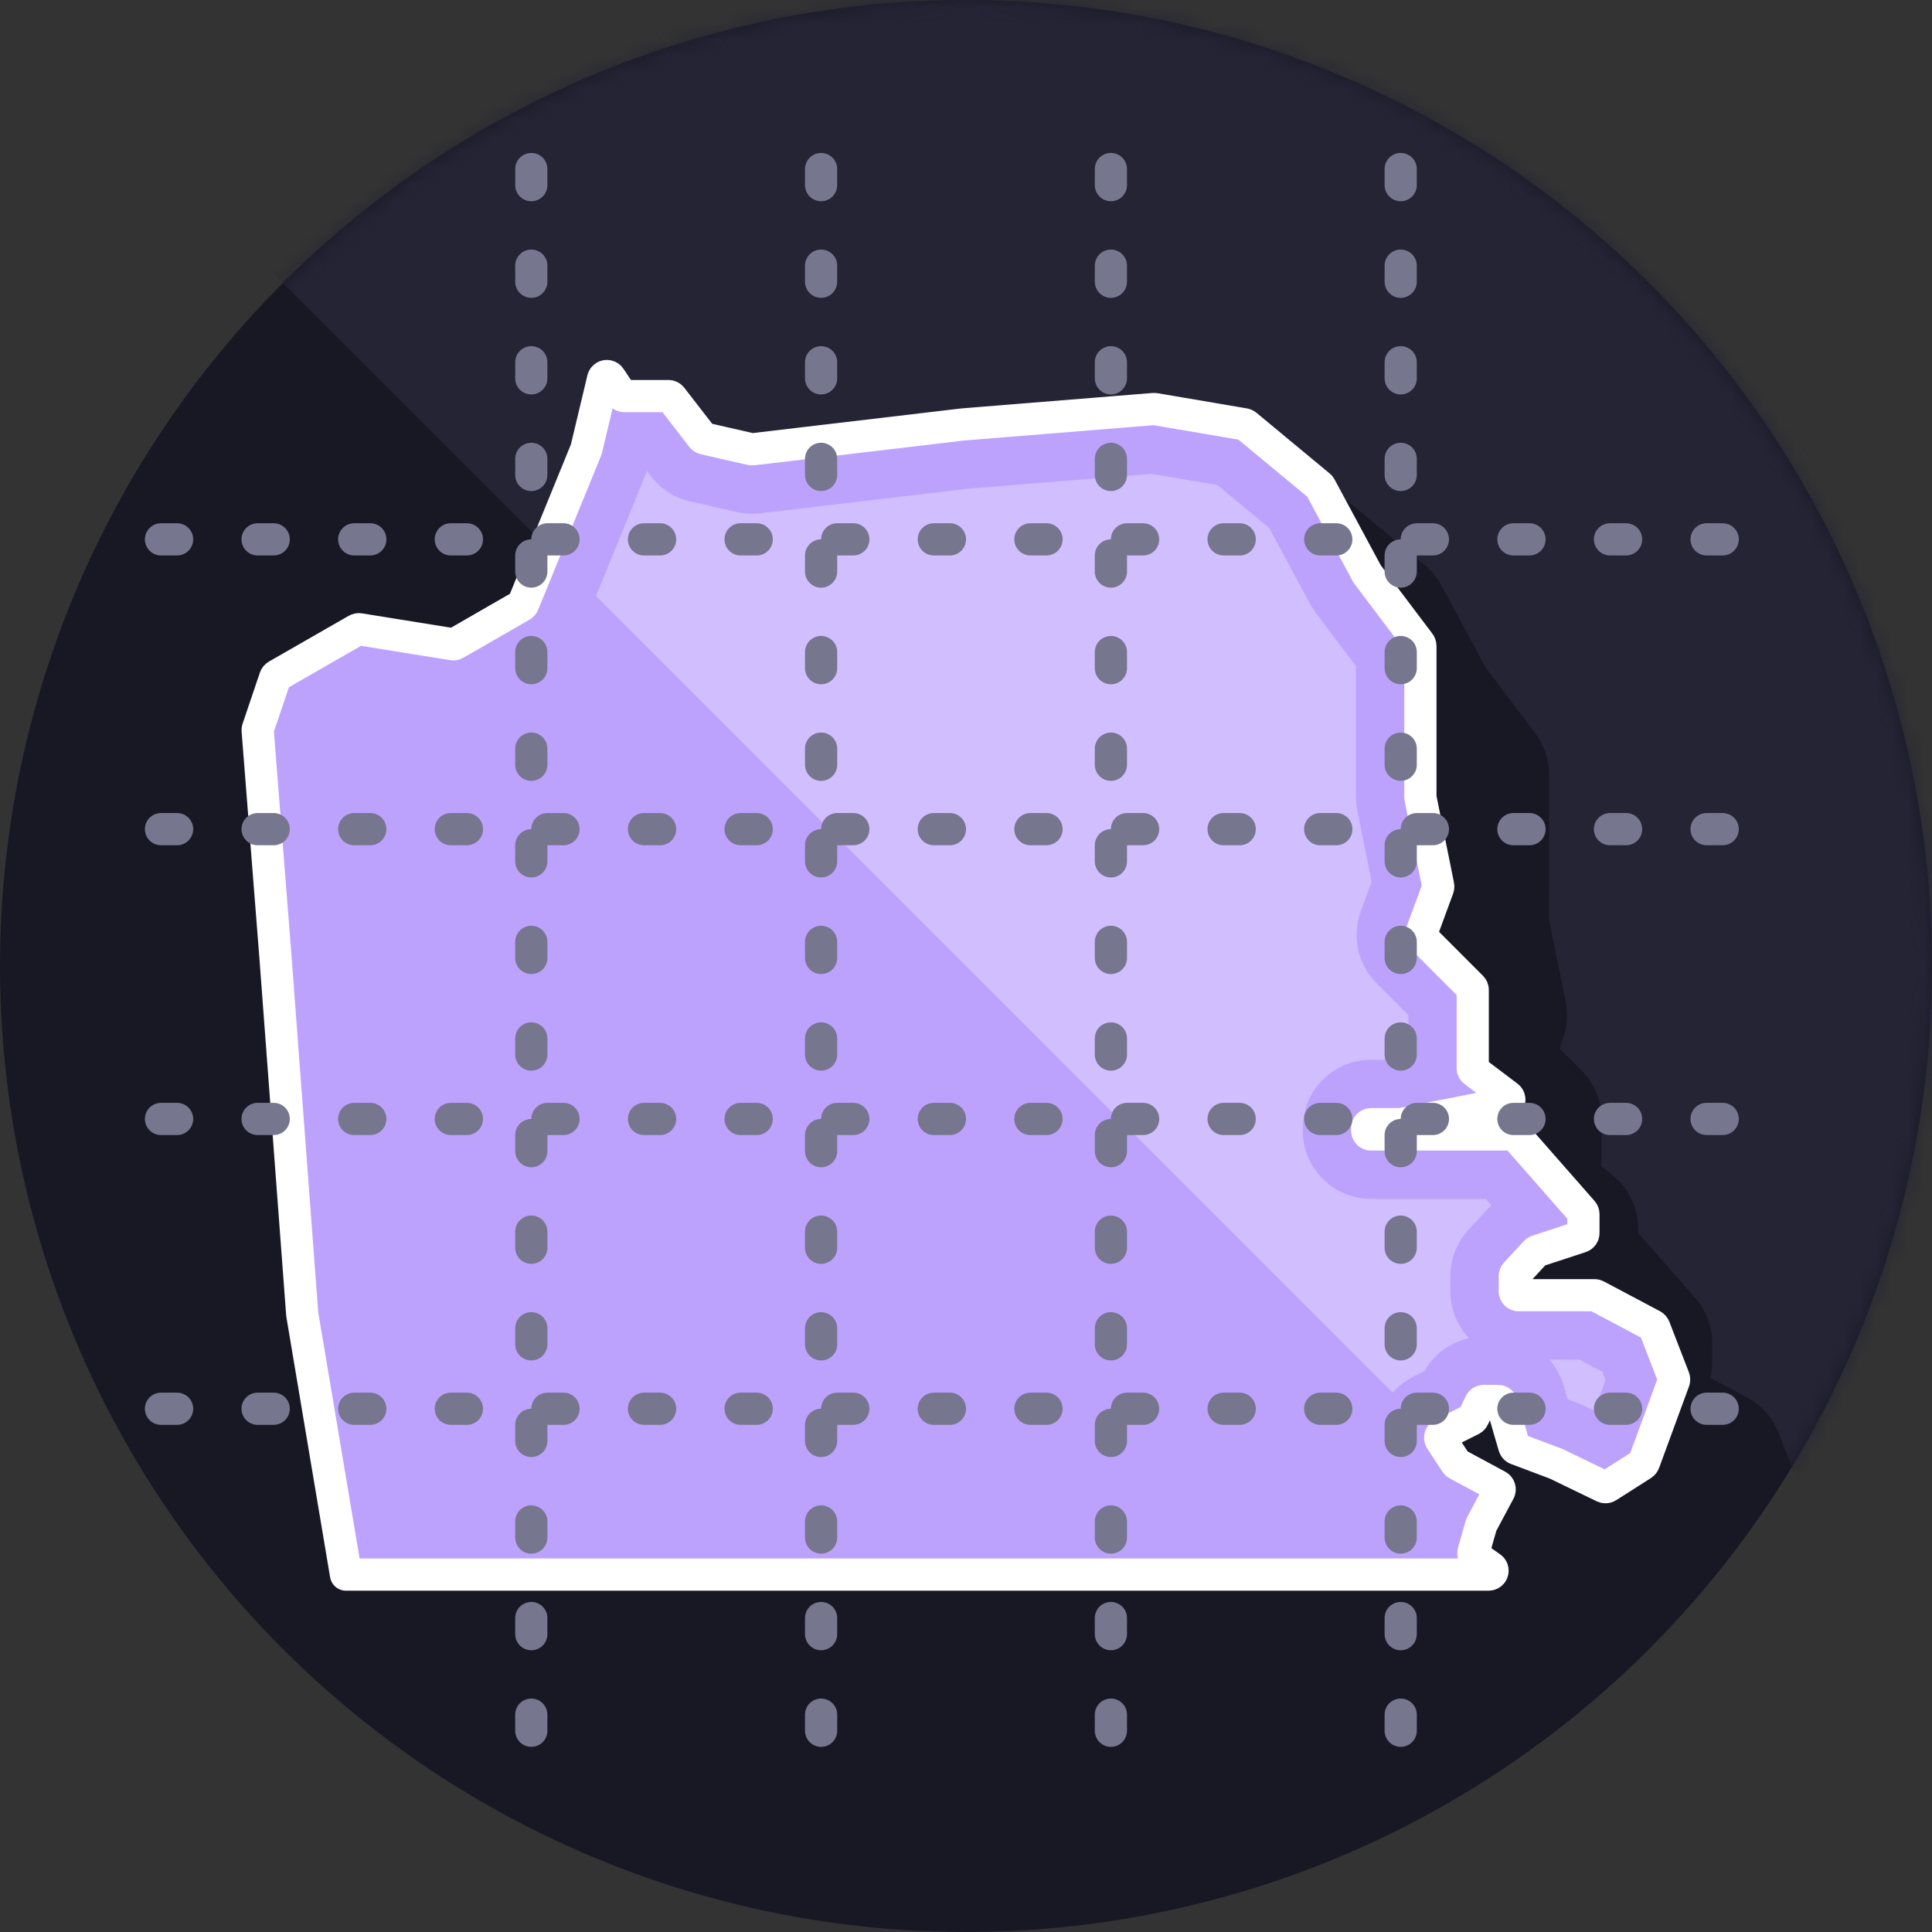 <?xml version="1.0" encoding="UTF-8"?>
<svg width="120px" height="120px" viewBox="0 0 120 120" version="1.1" xmlns="http://www.w3.org/2000/svg" xmlns:xlink="http://www.w3.org/1999/xlink">
    <rect x="0" y="0" width="120" height="120" fill="#333333" stroke="none"/>
    <title>portfolio / 01_askscout / 01_risk_score / illustrations / 06_city_grid</title>
    <defs>
        <circle id="path-1" cx="60" cy="60" r="60"></circle>
    </defs>
    <g id="Artwork" stroke="none" stroke-width="1" fill="none" fill-rule="evenodd">
        <g id="V1_Site-/-01_Desktop-/-02_Work-/-01_Risk_Score" transform="translate(-927, -4627)">
            <g id="Details" transform="translate(-0.498, 512)">
                <g id="05_Pipeline" transform="translate(306.498, 3113)">
                    <g id="A_Grid" transform="translate(87, 978)">
                        <g id="Group" transform="translate(534, 24)">
                            <rect id="Background" x="0" y="0" width="120" height="120"></rect>
                            <g id="Circle">
                                <mask id="mask-2" fill="white">
                                    <use xlink:href="#path-1"></use>
                                </mask>
                                <use id="Background" fill="#181825" xlink:href="#path-1"></use>
                                <path d="M120,0 L120,120 L104.328,104.329 C104.914,104.244 105.485,104.036 106,103.708 L108.162,102.33 C108.946,101.83 109.545,101.086 109.865,100.213 L111.724,95.143 C112.079,94.177 112.069,93.114 111.698,92.153 L110.484,89.013 L110.394,88.796 C110.008,87.941 109.348,87.236 108.515,86.794 L106.231,85.582 L106.269,85.417 C106.322,85.148 106.35,84.871 106.35,84.589 L106.35,83.414 L106.343,83.177 C106.291,82.232 105.923,81.33 105.296,80.616 L101.741,76.566 L101.744,76.532 C101.817,75.172 101.235,73.802 100.067,72.918 L99.474,72.47 L99.474,69.488 L99.467,69.248 C99.409,68.212 98.972,67.229 98.234,66.491 L96.859,65.112 L97.073,64.533 L97.155,64.285 C97.354,63.62 97.388,62.914 97.25,62.23 L96.222,57.135 L96.223,48.113 L96.215,47.862 C96.166,47.029 95.872,46.226 95.367,45.557 L92.295,41.489 L89.531,36.353 C89.272,35.873 88.923,35.446 88.503,35.098 L83.952,31.326 C83.379,30.85 82.69,30.534 81.956,30.409 L76.4,29.464 C76.052,29.405 75.699,29.39 75.347,29.418 L63.411,30.384 L50.917,31.858 L49.95,31.637 L48.873,30.247 L48.727,30.068 C47.924,29.14 46.754,28.602 45.519,28.602 L44.694,28.601 L44.643,28.548 C44.1,28.023 43.423,27.649 42.678,27.471 C40.4,26.927 38.111,28.333 37.567,30.612 L36.594,34.684 L36.04,36.04 L0,0 L120,0 Z" id="Highlight" fill="#242435" mask="url(#mask-2)"></path>
                            </g>
                            <g id="Graphic" transform="translate(10, 10.5)">
                                <path d="M11.49,87.3 L8.773,71.134 C8.772,71.126 8.771,71.119 8.771,71.112 L7.119,49.073 C7.119,49.073 7.119,49.072 7.119,49.072 L6.004,34.867 C6.001,34.834 6.005,34.801 6.016,34.77 L7.09,31.594 C7.109,31.538 7.148,31.491 7.199,31.461 L12.162,28.613 C12.21,28.586 12.266,28.575 12.321,28.584 L18.121,29.518 C18.176,29.527 18.232,29.516 18.28,29.489 L22.398,27.117 C22.445,27.09 22.481,27.049 22.501,26.999 L26.407,17.429 C26.412,17.418 26.416,17.406 26.419,17.394 L27.458,13.041 C27.489,12.911 27.62,12.831 27.75,12.862 C27.809,12.876 27.861,12.912 27.895,12.963 L28.581,13.994 C28.626,14.061 28.702,14.102 28.783,14.102 L31.519,14.102 C31.594,14.102 31.665,14.136 31.711,14.196 L33.61,16.649 C33.644,16.694 33.693,16.725 33.748,16.737 L36.661,17.403 C36.688,17.409 36.715,17.41 36.743,17.407 L49.809,15.864 C49.812,15.864 49.815,15.863 49.818,15.863 L61.669,14.905 C61.689,14.903 61.71,14.904 61.729,14.908 L67.285,15.853 C67.327,15.86 67.367,15.878 67.399,15.905 L71.95,19.678 C71.974,19.697 71.994,19.722 72.009,19.749 L74.909,25.137 C74.915,25.148 74.922,25.158 74.929,25.168 L78.174,29.467 C78.206,29.509 78.223,29.56 78.223,29.613 L78.223,33.856 L78.223,39.011 C78.223,39.027 78.224,39.043 78.228,39.059 L79.329,44.52 C79.338,44.564 79.334,44.61 79.319,44.652 L78.276,47.486 C78.244,47.574 78.266,47.674 78.332,47.74 L81.403,50.817 C81.449,50.862 81.474,50.924 81.474,50.988 L81.474,55.839 C81.474,55.915 81.51,55.987 81.57,56.033 L83.654,57.608 C83.761,57.689 83.782,57.841 83.701,57.948 C83.665,57.995 83.613,58.028 83.554,58.039 L77.02,59.319 C77.005,59.322 76.989,59.323 76.973,59.323 L75.161,59.323 C75.027,59.323 74.918,59.432 74.918,59.566 L74.918,59.722 C74.918,59.856 75.027,59.964 75.161,59.964 L83.976,59.964 C84.046,59.964 84.112,59.994 84.158,60.047 L88.29,64.754 C88.329,64.798 88.35,64.855 88.35,64.914 L88.35,66.089 C88.35,66.193 88.283,66.286 88.183,66.319 L85.478,67.206 C85.439,67.218 85.404,67.241 85.376,67.271 L84.15,68.597 C84.109,68.642 84.086,68.701 84.086,68.762 L84.086,69.706 C84.086,69.84 84.194,69.948 84.328,69.948 L89.036,69.948 C89.076,69.948 89.115,69.958 89.15,69.976 L92.641,71.828 C92.692,71.855 92.732,71.9 92.753,71.955 L93.967,75.095 C93.988,75.15 93.989,75.211 93.969,75.266 L92.109,80.336 C92.091,80.386 92.057,80.428 92.012,80.457 L89.85,81.835 C89.779,81.88 89.69,81.885 89.614,81.849 L86.654,80.417 C86.648,80.414 86.641,80.411 86.634,80.409 L84.2,79.494 C84.128,79.467 84.073,79.408 84.052,79.335 L83.284,76.69 C83.254,76.586 83.159,76.515 83.051,76.515 L82.16,76.515 C82.067,76.515 81.982,76.569 81.942,76.653 L81.51,77.561 C81.487,77.61 81.448,77.649 81.4,77.674 L79.585,78.582 C79.466,78.642 79.417,78.788 79.477,78.907 C79.482,78.916 79.486,78.924 79.491,78.932 L80.428,80.361 C80.45,80.395 80.48,80.423 80.516,80.442 L83.021,81.793 C83.138,81.856 83.182,82.003 83.12,82.12 L82.019,84.181 C82.011,84.196 82.005,84.212 82,84.228 L81.522,85.906 C81.493,86.005 81.531,86.112 81.616,86.171 L82.602,86.859 C82.711,86.936 82.738,87.087 82.662,87.196 C82.616,87.261 82.542,87.3 82.463,87.3 L17.5,87.3 L17.5,87.3 L11.49,87.3 Z" id="Path-4" stroke="#FFFFFF" stroke-width="2" fill="#BCA2FD" stroke-linejoin="round"></path>
                                <path d="M88.101,73.948 L89.528,74.704 L89.726,75.216 L89.027,77.121 L88.396,76.816 L88.215,76.734 L88.041,76.664 L87.368,76.411 L87.125,75.574 L87.062,75.375 C86.882,74.851 86.605,74.378 86.254,73.976 L86.229,73.948 L88.101,73.948 Z M30.18,18.753 L30.447,19.098 C31.048,19.874 31.9,20.418 32.857,20.637 L35.77,21.302 L36.055,21.357 C36.437,21.417 36.827,21.425 37.212,21.379 L50.202,19.845 L61.522,18.93 L65.622,19.627 L68.833,22.289 L71.387,27.033 L71.494,27.218 L71.571,27.342 L71.737,27.578 L74.222,30.871 L74.223,39.011 L74.238,39.36 L74.254,39.517 L74.307,39.849 L75.197,44.269 L74.522,46.105 L74.45,46.317 C73.988,47.813 74.387,49.45 75.501,50.567 L77.474,52.542 L77.474,55.153 L76.608,55.323 L75.161,55.323 C72.818,55.323 70.918,57.223 70.918,59.566 L70.918,59.722 L70.923,59.934 C71.034,62.178 72.889,63.964 75.161,63.964 L82.274,63.964 L82.626,64.365 L82.439,64.556 L81.213,65.882 C80.488,66.666 80.086,67.694 80.086,68.762 L80.086,69.706 L80.091,69.918 C80.139,70.9 80.522,71.794 81.127,72.489 L81.243,72.616 L81.12,72.645 C80.046,72.916 79.111,73.601 78.53,74.563 L78.47,74.667 L77.794,75.006 C77.288,75.26 76.854,75.601 76.502,76.002 L27.018,26.518 L30.111,18.941 L30.18,18.753 Z" id="Highlight" fill="#FFFFFF" fill-rule="nonzero" opacity="0.3"></path>
                                <g id="Horizontal" transform="translate(0, 22.5)" stroke="#76768E" stroke-dasharray="1,5" stroke-linecap="round" stroke-width="2">
                                    <line x1="0" y1="36.5" x2="100" y2="36.5" id="Path"></line>
                                    <line x1="0" y1="54.5" x2="100" y2="54.5" id="Path-Copy"></line>
                                    <line x1="0" y1="18.5" x2="100" y2="18.5" id="Path"></line>
                                    <line x1="9.73526815e-13" y1="0.5" x2="100" y2="0.5" id="Path"></line>
                                </g>
                                <g id="Vertical" transform="translate(50, 50) rotate(-270) translate(-50, -50) translate(0, 22.5)" stroke="#76768E" stroke-dasharray="1,5" stroke-linecap="round" stroke-width="2">
                                    <line x1="0" y1="54.5" x2="100" y2="54.5" id="Path"></line>
                                    <line x1="0" y1="36.5" x2="100" y2="36.5" id="Path"></line>
                                    <line x1="0" y1="18.5" x2="100" y2="18.5" id="Path"></line>
                                    <line x1="0" y1="0.5" x2="100" y2="0.5" id="Path-Copy-2"></line>
                                </g>
                            </g>
                        </g>
                    </g>
                </g>
            </g>
        </g>
    </g>
</svg>